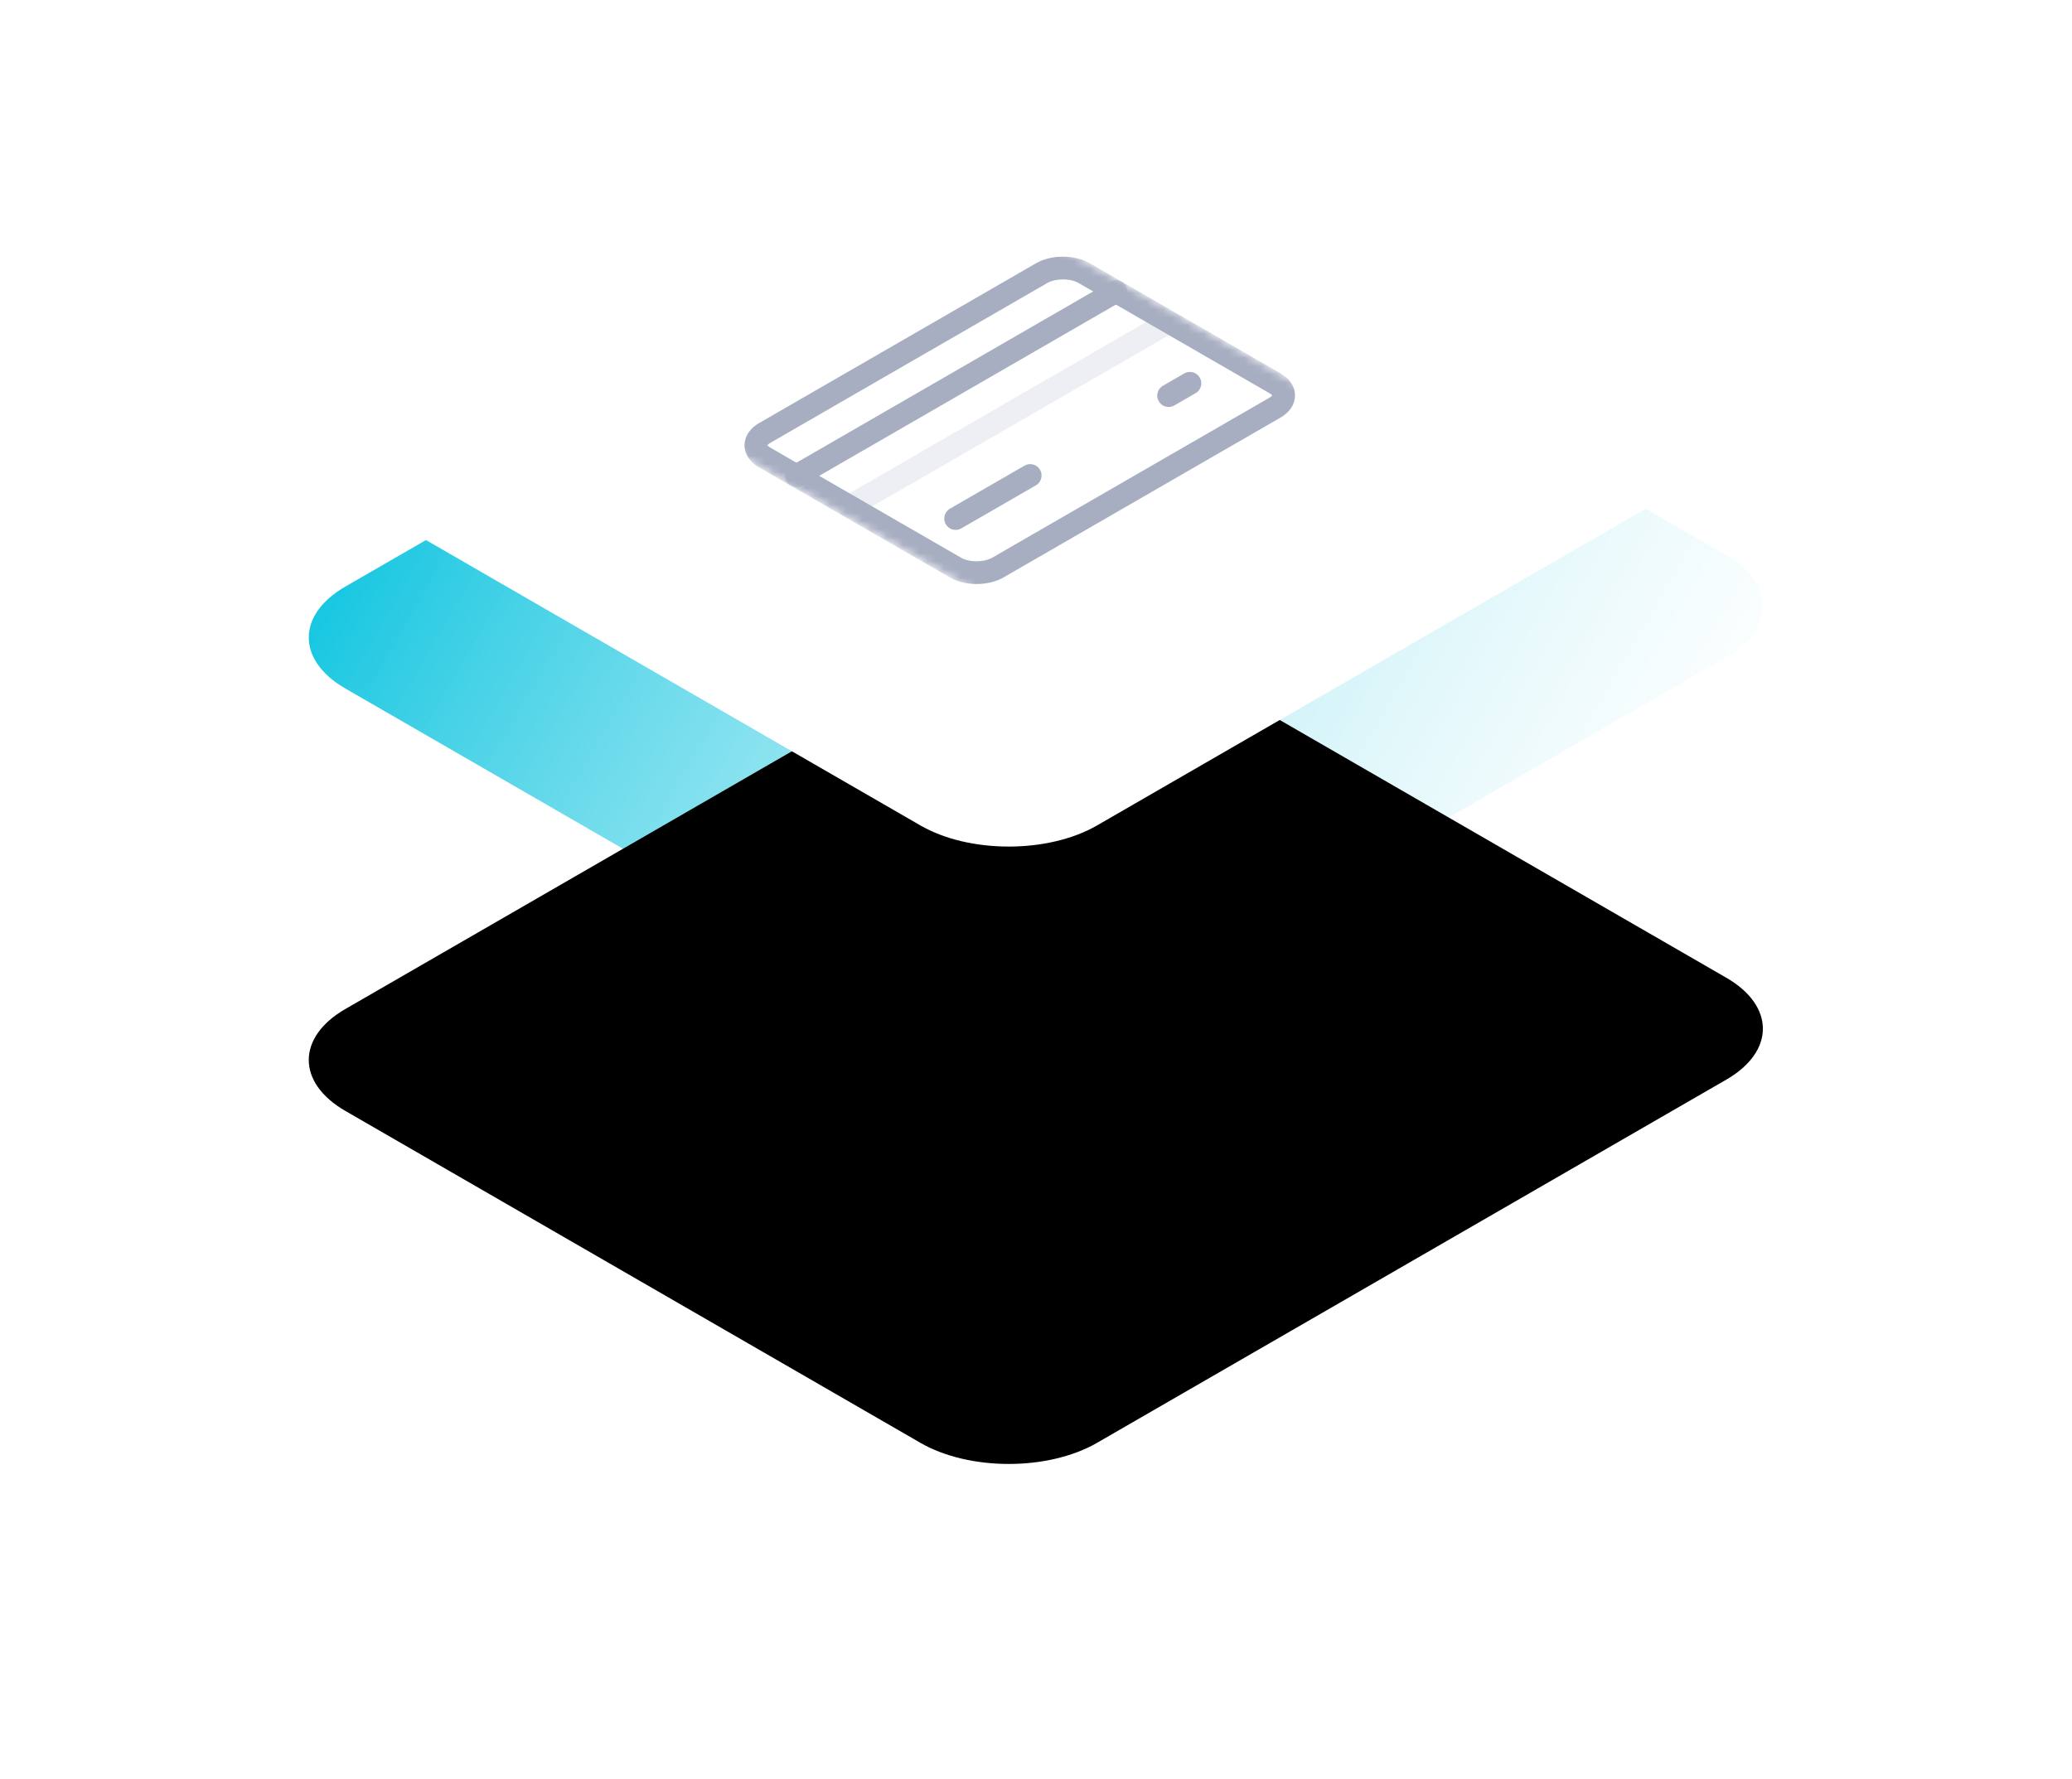 <svg xmlns="http://www.w3.org/2000/svg" xmlns:xlink="http://www.w3.org/1999/xlink" width="255" height="219" viewBox="0 0 255 219"><defs><path id="c" d="M4.5 47.877L81.95 3.165c6.001-3.463 15.728-3.463 21.729 0l70.778 40.862c6 3.464 6 9.08 0 12.541l-77.45 44.714c-6 3.463-15.727 3.463-21.727 0L4.5 60.42c-6-3.464-6-9.08 0-12.543"/><path id="d" d="M0 24.21l41.741 24.098 41.938-24.211L41.938 0"/><path id="f" d="M0 24.21l41.741 24.098 41.938-24.211L41.938 0"/><linearGradient id="a" x1="100%" x2="0%" y1="66.664%" y2="33.336%"><stop offset="0%" stop-color="#ACE9F2" stop-opacity="0"/><stop offset="100%" stop-color="#00C1DE"/></linearGradient><filter id="b" width="211.2%" height="326.5%" x="-55.6%" y="-56.6%" filterUnits="objectBoundingBox"><feOffset dy="76" in="SourceAlpha" result="shadowOffsetOuter1"/><feGaussianBlur in="shadowOffsetOuter1" result="shadowBlurOuter1" stdDeviation="20.5"/><feColorMatrix in="shadowBlurOuter1" values="0 0 0 0 0.173 0 0 0 0 0.162 0 0 0 0 0.367 0 0 0 0.109 0"/></filter></defs><g fill="none" fill-rule="evenodd" transform="translate(38 .333)"><path fill="url(#a)" fill-rule="nonzero" d="M4.5 71.877l77.45-44.712c6.001-3.463 15.728-3.463 21.729 0l70.778 40.862c6 3.464 6 9.08 0 12.541l-77.45 44.714c-6 3.463-15.727 3.463-21.727 0L4.5 84.42c-6-3.464-6-9.08 0-12.543"/><use fill="#000" filter="url(#b)" xlink:href="#c"/><use fill="#FFF" xlink:href="#c"/><g transform="translate(45.664 27.257)"><mask id="e" fill="#fff"><use xlink:href="#d"/></mask><path stroke="#A7AEC1" stroke-linecap="round" stroke-linejoin="round" stroke-width="2.8" d="M14.355 30.985L53.672 8.286" mask="url(#e)"/><mask id="g" fill="#fff"><use xlink:href="#f"/></mask><path stroke="#EDEFF4" stroke-linecap="round" stroke-linejoin="round" stroke-width="2.8" d="M20.876 34.749l39.318-22.697" mask="url(#g)"/><path stroke="#A7AEC1" stroke-linecap="round" stroke-linejoin="round" stroke-width="2.8" d="M33.945 36.241l9.174-5.296m17.038-9.836l2.621-1.513M33.921 42.28l-23.48-13.555c-1.441-.832-1.436-2.183.012-3.019L44.53 6.035c1.448-.836 3.788-.84 5.23-.008l23.478 13.556c1.443.831 1.437 2.182-.01 3.018L39.15 42.273c-1.447.835-3.788.84-5.229.007z" mask="url(#g)"/></g></g></svg>